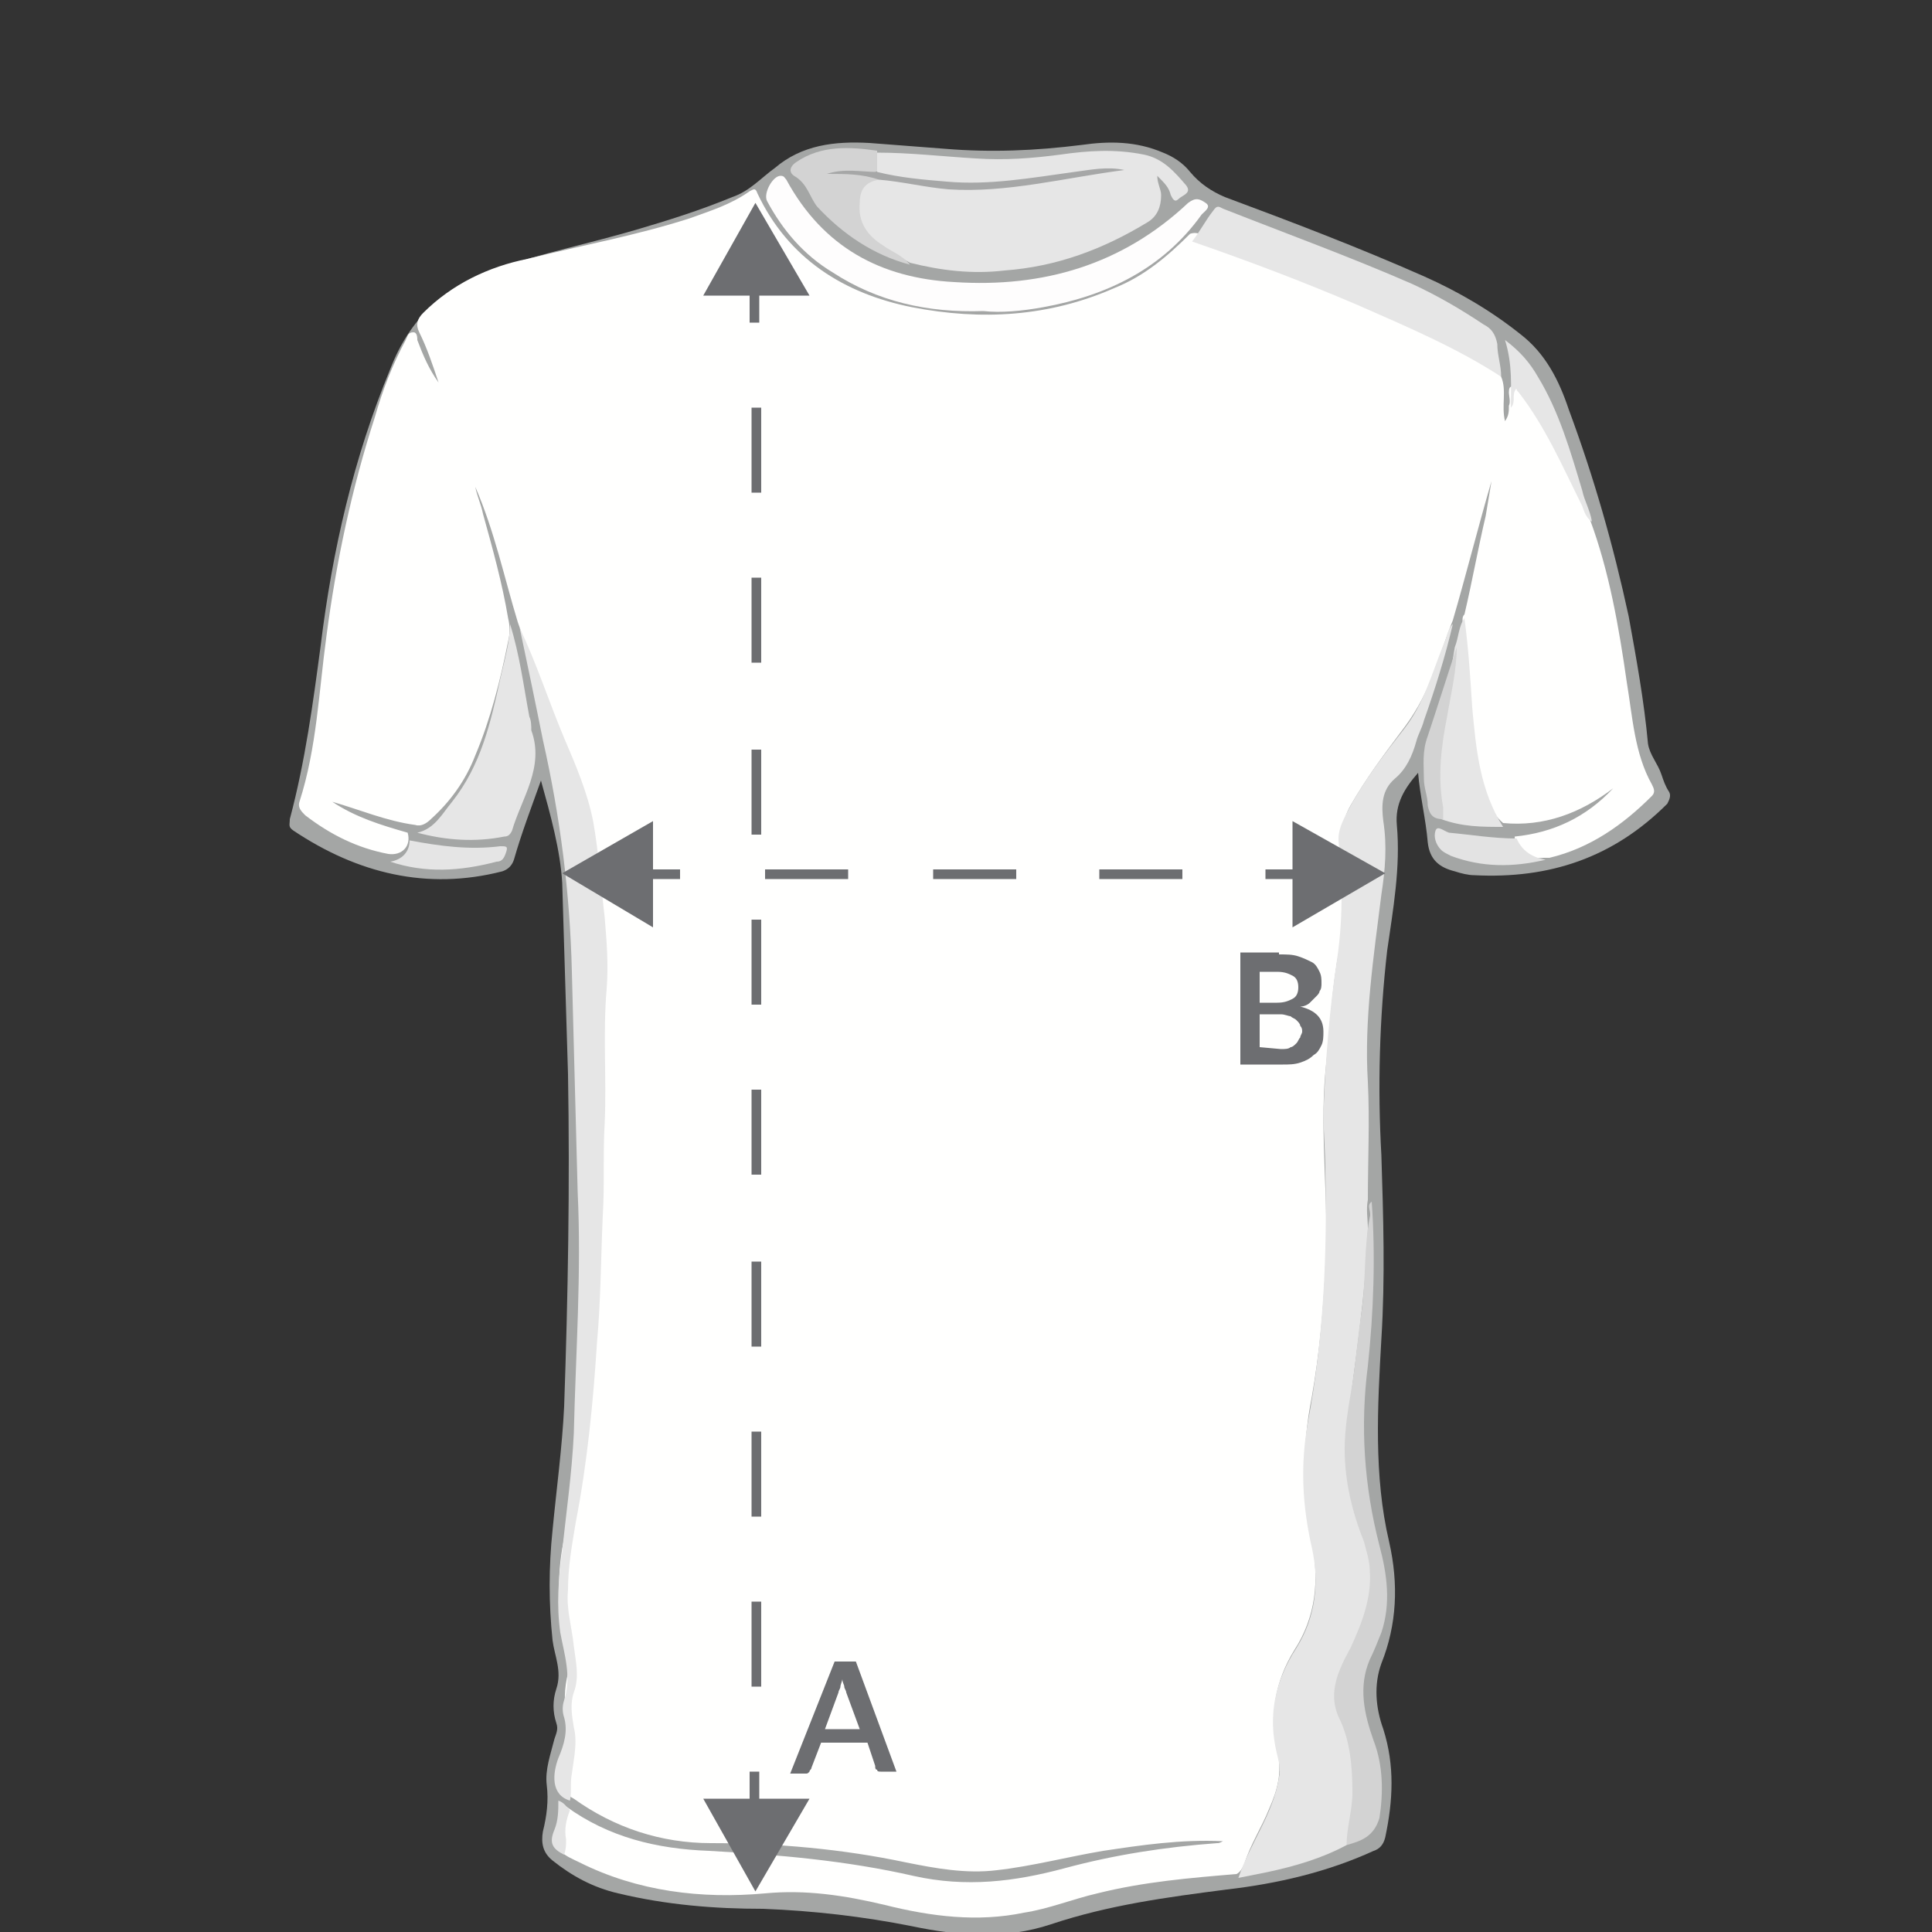 <?xml version="1.0" encoding="utf-8"?>
<!-- Generator: Adobe Illustrator 23.0.2, SVG Export Plug-In . SVG Version: 6.00 Build 0)  -->
<svg version="1.1" id="Layer_1" xmlns="http://www.w3.org/2000/svg" xmlns:xlink="http://www.w3.org/1999/xlink" x="0px" y="0px"
	 viewBox="0 0 100 100" style="enable-background:new 0 0 100 100;" xml:space="preserve">
<rect x="0" y="0" width="100" height="100" fill="#333333" stroke="none"/>
<style type="text/css">
	.st0{fill:#A4A6A5;}
	.st1{fill:#FFFFFE;}
	.st2{fill:#E6E6E6;}
	.st3{fill:#FEFDFD;}
	.st4{fill:#D3D3D3;}
	.st5{fill:#E3E3E3;}
	.st6{fill:#E5E5E5;}
	.st7{fill:#E4E4E4;}
	.st8{fill:#A6A7A7;}
	.st9{fill:#6D6E71;}
	
		 .nyil1 {
            animation-name: diamondOriginChanged1;
            animation-duration: 2s;
            animation-iteration-count: infinite;
            transform-origin: 50% 50%;
        }
        @keyframes diamondOriginChanged1 {
	
            0%   { transform: translate(0, 0); }
            50%  { transform: translate(0, 3px); }
			100%  { transform: translate(0, 0); }
        }
	
		 .nyil2, .nyil6 {
            animation-name: diamondOriginChanged2;
            animation-duration: 2s;
            animation-iteration-count: infinite;
            transform-origin: 50% 50%;
        }
        @keyframes diamondOriginChanged2 {
	
            0%   { transform: translate(0, 0); }
            50%  { transform: translate(0, -3px); }
			100%  { transform: translate(0, 0); }
        }
	
	
	  
	 .nyil4 {
			animation-name: diamondOriginChanged3;
            animation-duration: 2s;
            animation-iteration-count: infinite;
            transform-origin: 50% 50%;
        }
        @keyframes diamondOriginChanged3 {
	
            0%   { transform: translate(0, 0); }
            50%  { transform: translate(3px, 0); }
			100%  { transform: translate(0, 0); }
        }
	
		 .nyil3, .nyil5 {
            animation-name: diamondOriginChanged4;
            animation-duration: 2s;
            animation-iteration-count: infinite;
            transform-origin: 50% 50%;
        }
        @keyframes diamondOriginChanged4 {
	
            0%   { transform: translate(0, 0); }
            50%  { transform: translate(-3px, 0); }
			100%  { transform: translate(0, 0); }
        }
	
</style>
<g>
	<g>
		<path class="st0" d="M28,40.4c-0.5,1.4-1,2.7-1.4,4.1c-0.1,0.3-0.3,0.5-0.6,0.6c-3.9,1-7.5,0.1-10.8-2.1c-0.3-0.2-0.2-0.3-0.2-0.6
			c0.8-3,1.2-6,1.6-9c0.6-4.9,1.7-9.7,3.6-14.3c1-2.6,2.8-4.3,5.5-5.2c2.4-0.8,4.8-1.3,7.2-2c1.7-0.5,3.3-1,5-1.7
			c0.9-0.3,1.5-1,2.2-1.5c1.4-1.2,3.1-1.4,4.9-1.3c1.3,0.1,2.6,0.2,3.9,0.3c2.4,0.2,4.7,0.1,7.1-0.2c1.4-0.2,2.8-0.2,4.2,0.4
			c0.5,0.2,1,0.5,1.4,1c0.5,0.6,1.1,1,1.8,1.3c3.5,1.3,6.9,2.6,10.3,4.1c1.8,0.8,3.5,1.8,5,3c1.3,1,2,2.4,2.5,3.9
			c1.3,3.5,2.3,7,3.1,10.7c0.4,2.2,0.8,4.4,1,6.6c0.1,0.6,0.5,1,0.7,1.6c0.1,0.3,0.2,0.6,0.4,0.9c0.1,0.2,0,0.4-0.1,0.6
			c-2.8,2.8-6.1,3.9-10,3.7c-0.3,0-0.7-0.1-1-0.2c-0.8-0.2-1.3-0.6-1.4-1.5c-0.1-1.2-0.4-2.4-0.5-3.6c-0.7,0.8-1.2,1.6-1.1,2.7
			c0.2,2.2-0.2,4.4-0.5,6.5c-0.4,3.5-0.5,7.1-0.3,10.6c0.1,3.2,0.2,6.3,0,9.5c-0.2,3.5-0.4,7.1,0.4,10.5c0.5,2.2,0.4,4.3-0.4,6.3
			c-0.4,1.1-0.3,2.3,0.1,3.4c0.6,1.9,0.5,3.7,0.1,5.6c-0.1,0.4-0.3,0.6-0.6,0.7c-2.4,1.1-5,1.7-7.6,2c-3.1,0.4-6.1,0.8-9.1,1.8
			c-2.4,0.8-4.8,0.6-7.2,0.1c-2.5-0.5-5.1-0.8-7.7-0.9c-2.5,0-5-0.2-7.5-0.8c-1.3-0.3-2.4-0.9-3.4-1.7c-0.5-0.4-0.6-0.9-0.5-1.5
			c0.2-0.8,0.3-1.6,0.2-2.4c-0.1-0.8,0.2-1.6,0.4-2.4c0.1-0.3,0.2-0.5,0.1-0.8c-0.2-0.6-0.2-1.2,0-1.8c0.3-0.9-0.1-1.7-0.2-2.5
			c-0.2-1.9-0.2-3.8,0-5.7c0.2-2.1,0.5-4.3,0.6-6.4c0.2-5.7,0.3-11.5,0.2-17.2c-0.1-3.3-0.2-6.6-0.3-9.9C29,44,28.5,42.2,28,40.4z"
			/>
		<path class="st1" d="M77.7,19.5c0.3,0.7,0,1.5,0.2,2.3c0.2-0.3,0.2-0.5,0.2-0.8c0.1-0.2,0-0.5,0-0.7c0-0.4,0.2-0.3,0.4-0.2
			c0.2,0.2,0.4,0.4,0.5,0.6c1.2,1.7,2,3.5,2.9,5.3c0.1,0.3,0.3,0.6,0.4,0.9c1,2.7,1.5,5.6,1.9,8.4c0.3,1.8,0.4,3.7,1.3,5.3
			c0.1,0.2,0.2,0.4,0,0.6c-1.5,1.5-3.2,2.7-5.3,3.2c-0.1,0-0.2,0-0.3,0c-0.8,0.1-1.5-0.4-1.5-1.1c2-0.2,3.7-1,5.1-2.5
			c-1.7,1.3-3.6,2-5.7,1.8c-0.7-0.6-1-1.5-1.2-2.3c-0.4-1.3-0.4-2.7-0.6-4c-0.1-1.4-0.2-2.8-0.3-4.2c0-0.1,0-0.2,0.1-0.3
			c0.4-1.7,0.7-3.4,1.1-5.1c0.1-0.6,0.2-1.2,0.3-1.8c-0.7,2.4-1.3,4.8-2,7.2c-0.4,1-0.7,2-1.1,3s-0.9,1.9-1.6,2.8
			c-0.9,1.2-1.8,2.4-2.6,3.8c-0.4,0.7-0.5,1.4-0.5,2.2c0.1,2,0.2,3.9-0.2,5.9c-0.3,1.9-0.4,3.8-0.6,5.7c-0.3,3.3,0.2,6.7,0,10
			c-0.1,2.3-0.3,4.5-0.7,6.8c-0.5,2.5-0.5,5,0,7.5c0.4,2,0.2,3.9-0.9,5.6c-1,1.6-1.3,3.4-0.9,5.2c0.3,1.1,0,2.1-0.4,3
			c-0.4,1-1,1.9-1.3,2.9c-0.1,0.2-0.2,0.4-0.4,0.5c-2.4,0.2-4.8,0.4-7.2,1c-1.3,0.3-2.5,0.8-3.8,1c-2.4,0.5-4.8,0.2-7.2-0.4
			c-2.1-0.5-4.1-0.8-6.2-0.6c-3.3,0.3-6.6-0.1-9.6-1.6c-0.4-0.2-0.7-0.3-1-0.6c-0.1-0.6-0.1-1.2,0-1.8c0-0.2,0-0.5,0.3-0.5
			c2.2,1.6,4.7,2.2,7.4,2.3c3.6,0.2,7.1,0.5,10.6,1.3c2.7,0.6,5.2,0.3,7.8-0.4c2.6-0.7,5.2-1.1,7.9-1.3c0.1,0,0.1,0,0.3-0.1
			c-2.2-0.1-4.2,0.2-6.2,0.5c-1.8,0.3-3.7,0.8-5.5,1c-1.6,0.2-3.2-0.1-4.7-0.4c-3.3-0.7-6.7-1-10.1-1c-2.6,0-5-0.8-7.1-2.3
			c-0.2-0.1-0.3-0.2-0.4-0.4c-0.3-0.5-0.2-1.1-0.1-1.6c0.2-0.7,0.2-1.5,0.1-2.2c-0.1-0.8-0.1-1.5,0.1-2.3s0-1.6-0.2-2.4
			c-0.4-1.5-0.3-3.1,0-4.6c0.5-2.9,1-5.7,1.2-8.6c0.1-1.9,0.2-3.8,0.3-5.7c0.1-4.4,0.2-8.7,0.3-13.1c0.1-3.2,0-6.4-0.6-9.6
			c-0.2-1.2-0.5-2.4-1-3.5c-1-2.3-1.8-4.6-2.6-6.9c-0.7-2.3-1.2-4.7-2.2-7c0.1,0.5,0.3,0.9,0.4,1.4c0.5,1.8,1,3.6,1.3,5.4
			c0.1,0.4,0.1,0.8,0,1.2c-0.4,2-0.9,4-1.7,5.9c-0.5,1.3-1.3,2.4-2.3,3.3c-0.2,0.2-0.5,0.4-0.8,0.3c-1.5-0.2-2.9-0.8-4.3-1.2
			c1.2,0.8,2.5,1.2,3.9,1.6c0.2,0.7-0.3,1.2-1,1.1c-1.6-0.3-3-1-4.3-2c-0.2-0.2-0.4-0.4-0.3-0.7c0.9-2.8,1-5.7,1.4-8.6
			c0.5-3.8,1.3-7.6,2.5-11.3c0.4-1.4,0.9-2.7,1.6-4c0.1-0.2,0.1-0.4,0.4-0.4c0.2,0,0.2,0.3,0.2,0.4c0.3,0.8,0.6,1.5,1.1,2.2
			c-0.3-0.9-0.6-1.8-1-2.6c-0.2-0.4-0.1-0.7,0.2-1c1.5-1.5,3.4-2.4,5.4-2.8c2.8-0.7,5.6-1.2,8.4-2.1c1.1-0.4,2.1-0.7,3.1-1.4
			c0.2-0.1,0.3-0.2,0.4,0.1c1.6,3.4,4.5,5.2,8,5.9c3.6,0.7,7.1,0.5,10.5-1c1.5-0.6,2.7-1.6,3.9-2.8c0.3-0.1,0.5,0,0.7,0.1
			c4.6,1.7,9.2,3.4,13.6,5.7C76.6,18.7,77.3,18.9,77.7,19.5z"/>
		<path class="st2" d="M64.1,97.2c0.6-1.8,1.8-3.3,2.1-5.2c0.1-0.4,0-0.8-0.1-1.2c-0.5-2-0.1-3.8,1-5.5c1-1.6,1.2-3.4,0.8-5.2
			c-0.5-2.2-0.6-4.3-0.2-6.5c0.8-4.3,1-8.6,0.9-13c0-1-0.1-2-0.1-3c0.1-2.6,0.3-5.3,0.7-7.9c0.3-2,0.3-4,0.1-6
			c-0.1-0.7,0.2-1.2,0.5-1.8c0.8-1.5,1.8-2.8,2.9-4.2c1-1.3,1.4-2.8,2-4.3c0.2-0.4,0.2-0.8,0.5-1.1c-0.4,1.7-0.9,3.3-1.5,5
			c-0.1,0.4-0.3,0.7-0.4,1.1c-0.2,0.7-0.5,1.4-1.1,1.9c-0.7,0.6-0.7,1.4-0.6,2.2c0.2,1.3,0.1,2.5-0.1,3.8c-0.4,3.2-0.9,6.5-0.7,9.7
			c0.1,2,0,4.1,0,6.1c-0.1,0.5,0,1,0,1.5c-0.1,3.5-0.7,7-1.1,10.5c-0.2,1.7,0.2,3.4,0.8,5c0.8,2.1,0.6,4.1-0.4,6
			c-0.2,0.4-0.4,0.9-0.6,1.3c-0.4,0.9-0.3,1.8,0.1,2.8c0.6,1.5,0.7,3.1,0.5,4.7c-0.1,0.6,0,1.2-0.4,1.6c-1.3,0.7-2.7,1.1-4.1,1.4
			C65.1,97,64.6,97.1,64.1,97.2z"/>
		<path class="st2" d="M45.4,7.9c1.7,0,3.4,0.2,5.1,0.3c1.5,0.1,2.9,0,4.4-0.2c1.4-0.2,2.8-0.3,4.3,0c1,0.2,1.6,0.9,2.2,1.6
			c0.3,0.4-0.2,0.5-0.4,0.7s-0.3,0-0.4-0.2c-0.1-0.4-0.3-0.6-0.7-1c0,0.4,0.2,0.7,0.2,1c0,0.6-0.2,1.1-0.7,1.4
			c-2.3,1.4-4.7,2.3-7.4,2.5c-1.7,0.2-3.3,0-4.9-0.4c-0.5-0.3-1.1-0.5-1.6-0.9c-1-0.8-1.4-1.9-1-2.9C44.7,9.4,45,9,45.6,9.1
			c1.3,0.2,2.6,0.4,3.9,0.5c1.7,0.1,3.4-0.1,5-0.4c1.1-0.2,2.2-0.3,3.4-0.4C56,9,54.2,9.4,52.3,9.5c-1.8,0.2-3.6,0.1-5.3-0.2
			c-0.5-0.1-1.1,0-1.6-0.4C45.2,8.6,45.1,8.2,45.4,7.9z"/>
		<path class="st2" d="M26.9,32.5c0.9,1.9,1.5,3.8,2.3,5.7c0.6,1.4,1.2,2.8,1.5,4.3c0.3,1.7,0.4,3.3,0.6,5c0.1,1.2,0.2,2.4,0.1,3.7
			c-0.2,2.3,0,4.6-0.1,6.9c-0.1,1.6,0,3.2-0.1,4.8c-0.1,2.2-0.1,4.4-0.3,6.6c-0.2,3.1-0.5,6.2-1.1,9.3c-0.2,1.2-0.4,2.3-0.4,3.5
			c-0.1,1,0.2,1.9,0.3,2.9c0.1,0.8,0.3,1.6,0,2.4c-0.2,0.6-0.1,1.2,0,1.8c0.2,0.8,0,1.6-0.1,2.4c-0.1,0.5,0,1-0.1,1.4
			c-1-0.3-0.9-1.4-0.6-2.2c0.3-0.7,0.5-1.4,0.3-2.1c-0.1-0.3-0.1-0.6,0-0.9c0.4-1.2,0-2.4-0.2-3.5c-0.2-1.4-0.1-2.8,0.1-4.2
			c0.2-2,0.5-4,0.6-6.1c0.1-4.2,0.4-8.3,0.2-12.5c-0.1-3.8-0.2-7.6-0.3-11.4c-0.1-4.1-0.6-8-1.5-12C27.7,36.3,27.3,34.4,26.9,32.5z"
			/>
		<path class="st3" d="M50.9,16.1c-2.9,0.1-5.5-0.5-7.8-2c-1.5-0.9-2.6-2.2-3.4-3.7C39.5,10,40,9.1,40.4,9.1c0.2,0,0.2,0.1,0.3,0.2
			c1.9,3.5,4.9,5.1,8.7,5.3c4.6,0.3,8.7-0.9,12.1-4.1c0.4-0.3,0.6-0.2,0.9,0c0.3,0.2,0,0.4-0.2,0.6c-2,2.8-4.9,4.2-8.2,4.8
			C52.9,16.1,51.8,16.2,50.9,16.1z"/>
		<path class="st2" d="M77.7,19.5c-2.3-1.5-4.9-2.6-7.4-3.7c-2.8-1.2-5.7-2.3-8.6-3.3c0.4-0.5,0.7-1.1,1.1-1.6
			c0.2-0.3,0.3-0.2,0.5-0.1c3.3,1.3,6.6,2.5,9.8,3.9c1.3,0.6,2.5,1.3,3.7,2.1c0.4,0.2,0.6,0.5,0.7,1C77.5,18.4,77.7,18.9,77.7,19.5z
			"/>
		<path class="st4" d="M69.7,95.5c0-0.9,0.3-1.8,0.3-2.7c0-1.3-0.1-2.7-0.7-3.9c-0.6-1.3,0-2.5,0.6-3.6c0.6-1.3,1.1-2.6,1-4
			c0-0.5-0.2-1.1-0.3-1.5c-0.6-1.5-1-3.1-1-4.8c0-1.1,0.2-2.2,0.4-3.4c0.2-1.3,0.3-2.6,0.5-3.9c0.2-1.6,0.1-3.2,0.4-4.7
			c0.1-0.3-0.2-0.6,0.1-0.8c0.2,2.8,0.1,5.7-0.2,8.5c-0.4,3.1-0.2,6.2,0.6,9.3c0.4,1.5,0.6,3,0.1,4.5c-0.2,0.5-0.4,1-0.6,1.4
			c-0.6,1.4-0.3,2.8,0.2,4.2c0.5,1.3,0.5,2.7,0.3,4C71.1,95.1,70.4,95.3,69.7,95.5z"/>
		<path class="st2" d="M21.6,43.1c0.9-0.2,1.3-1,1.8-1.6c1.5-1.9,2-4.1,2.5-6.4c0.2-0.9,0.5-1.9,0.5-2.8c0.5,1.6,0.7,3.2,1,4.8
			c0.1,0.2,0.1,0.5,0.1,0.7c0.7,1.9-0.5,3.5-1,5.2c-0.1,0.2-0.2,0.3-0.4,0.3C24.6,43.6,23.1,43.5,21.6,43.1z"/>
		<path class="st2" d="M75.8,32c0.2,1.5,0.3,3,0.4,4.6c0.2,2.2,0.4,4.3,1.6,6.2c-1.1,0-2.1,0-3.2-0.4c-0.3-0.4-0.3-1-0.3-1.5
			c-0.1-1.3,0-2.5,0.3-3.8c0.3-1.2,0.5-2.4,0.7-3.6C75.5,33,75.5,32.4,75.8,32z"/>
		<path class="st4" d="M45.5,9.3c-0.6,0.1-1,0.4-1,1.2c-0.1,1,0.4,1.7,1.2,2.2c0.4,0.3,1,0.5,1.4,1c-1.9-0.5-3.5-1.6-4.8-3
			c-0.4-0.5-0.5-1.2-1.2-1.6c-0.3-0.2-0.2-0.5,0.1-0.7c1.3-0.9,2.8-0.8,4.2-0.6c0,0.3,0,0.7,0,1C45.3,9,45.1,9,44.9,9
			c-0.6-0.1-1.3-0.1-1.7-0.1C43.7,8.8,44.4,9,45,9C45.2,9,45.5,9,45.5,9.3z"/>
		<path class="st2" d="M82.4,27c-0.3-0.2-0.4-0.5-0.5-0.8c-1-2-1.9-4.1-3.3-5.9c-0.1-0.1-0.1-0.1-0.1-0.2c-0.3,0.3,0,0.7-0.3,1
			c0-1.1,0.1-2.2-0.3-3.5c0.8,0.6,1.3,1.2,1.7,1.9c1.1,1.8,1.7,3.9,2.3,5.9C82,25.9,82.3,26.4,82.4,27z"/>
		<path class="st5" d="M78.5,43.4c0.3,0.7,0.9,1,1.5,1.1c-1.7,0.4-3.3,0.4-4.9-0.2c-0.2-0.1-0.4-0.2-0.5-0.3c-0.3-0.3-0.4-0.7-0.3-1
			s0.4,0,0.7,0.1C76.1,43.2,77.3,43.4,78.5,43.4z"/>
		<path class="st6" d="M20.2,44.6c0.6-0.1,1-0.5,1-1.1c1.6,0.3,3.1,0.5,4.7,0.3c0.3,0,0.4,0,0.3,0.3s-0.2,0.5-0.5,0.5
			C23.8,45.1,22,45.2,20.2,44.6z"/>
		<path class="st4" d="M75.4,33.5c0,1.2-0.3,2.4-0.5,3.6c-0.3,1.5-0.5,3.1-0.2,4.7c0,0.2,0,0.4,0,0.6c-0.5,0-0.7-0.2-0.8-0.7
			c0-0.5-0.2-0.9-0.2-1.4c0-0.7-0.1-1.4,0.2-2.2C74.4,36.6,74.9,35,75.4,33.5z"/>
		<path class="st7" d="M29.5,93.7c-0.2,0.5-0.3,1-0.2,1.5c0,0.3,0,0.5-0.1,0.8c-0.6-0.3-0.8-0.6-0.5-1.3c0.2-0.5,0.2-1,0.2-1.5
			C29.2,93.3,29.3,93.5,29.5,93.7z"/>
		<path class="st8" d="M45.5,9.3C44.6,9,43.8,9,42.8,9c0.9-0.3,1.8-0.1,2.6-0.1c1.2,0.3,2.4,0.4,3.6,0.5c2.2,0.2,4.4-0.2,6.6-0.5
			c0.8-0.1,1.7-0.3,2.6-0.1c-3.1,0.4-6.1,1.2-9.1,1C47.9,9.7,46.7,9.4,45.5,9.3z"/>
	</g>
</g>
<g>
	<g>
		<rect x="38.8" y="14.5" class="st9" width="0.5" height="2.2"/>
		<path class="st9" d="M39.4,87.3h-0.5v-4.4h0.5V87.3z M39.4,78.5h-0.5v-4.4h0.5V78.5z M39.4,69.7h-0.5v-4.4h0.5V69.7z M39.4,60.8
			h-0.5v-4.4h0.5V60.8z M39.4,52h-0.5v-4.4h0.5V52z M39.4,43.2h-0.5v-4.4h0.5V43.2z M39.4,34.3h-0.5v-4.4h0.5V34.3z M39.4,25.5h-0.5
			v-4.4h0.5V25.5z"/>
		<rect x="38.8" y="91.7" class="st9" width="0.5" height="2.2"/>
		<g>
			<polygon class="st9 nyil1" points="36.4,15.3 39.1,10.5 41.9,15.3 			"/>
		</g>
		<g>
			<polygon class="st9 nyil2" points="36.4,93.1 39.1,97.9 41.9,93.1 			"/>
		</g>
	</g>
	<g>
		<path class="st9" d="M46.4,91.7h-0.8c-0.1,0-0.2,0-0.2-0.1c-0.1,0-0.1-0.1-0.1-0.2l-0.4-1.2h-2.4L42,91.5c0,0.1-0.1,0.1-0.1,0.2
			c-0.1,0.1-0.1,0.1-0.2,0.1h-0.8l2.3-5.8h1.1L46.4,91.7z M44.5,89.5l-0.7-1.9c0-0.1-0.1-0.2-0.1-0.3c0-0.1-0.1-0.2-0.1-0.4
			c0,0.1-0.1,0.3-0.1,0.4s-0.1,0.2-0.1,0.3l-0.7,1.9H44.5z"/>
	</g>
	<g>
		<rect x="65.5" y="45" class="st9" width="2.2" height="0.5"/>
		<path class="st9" d="M61.2,45.5h-4.3V45h4.3V45.5z M52.6,45.5h-4.3V45h4.3V45.5z M43.9,45.5h-4.3V45h4.3V45.5z"/>
		<rect x="33" y="45" class="st9" width="2.2" height="0.5"/>
		<g>
			<polygon class="st9 nyil3" points="66.9,42.5 71.7,45.2 66.9,48 			"/>
		</g>
		<g>
			<polygon class="st9 nyil4" points="33.8,42.5 29.1,45.2 33.8,48 			"/>
		</g>
	</g>
	<g>
		<path class="st9" d="M66.2,49.4c0.4,0,0.7,0,1,0.1s0.5,0.2,0.7,0.3s0.3,0.3,0.4,0.5s0.1,0.4,0.1,0.6c0,0.1,0,0.3-0.1,0.4
			c0,0.1-0.1,0.2-0.2,0.3s-0.2,0.2-0.3,0.3c-0.1,0.1-0.3,0.2-0.5,0.2c0.8,0.2,1.2,0.6,1.2,1.3c0,0.2,0,0.5-0.1,0.7s-0.2,0.4-0.4,0.5
			c-0.2,0.2-0.4,0.3-0.7,0.4c-0.3,0.1-0.6,0.1-0.9,0.1h-2.2v-5.8h2V49.4z M65.2,50.2v1.7h0.9c0.4,0,0.6-0.1,0.8-0.2
			c0.2-0.1,0.3-0.3,0.3-0.6s-0.1-0.5-0.3-0.6c-0.2-0.1-0.4-0.2-0.8-0.2h-0.9V50.2z M66.3,54.3c0.2,0,0.4,0,0.5-0.1
			c0.1,0,0.2-0.1,0.3-0.2c0.1-0.1,0.1-0.2,0.2-0.3c0-0.1,0.1-0.2,0.1-0.3s0-0.2-0.1-0.3c0-0.1-0.1-0.2-0.2-0.3s-0.2-0.1-0.3-0.2
			c-0.1,0-0.3-0.1-0.5-0.1h-1.1v1.7L66.3,54.3L66.3,54.3z"/>
	</g>
</g>
</svg>
